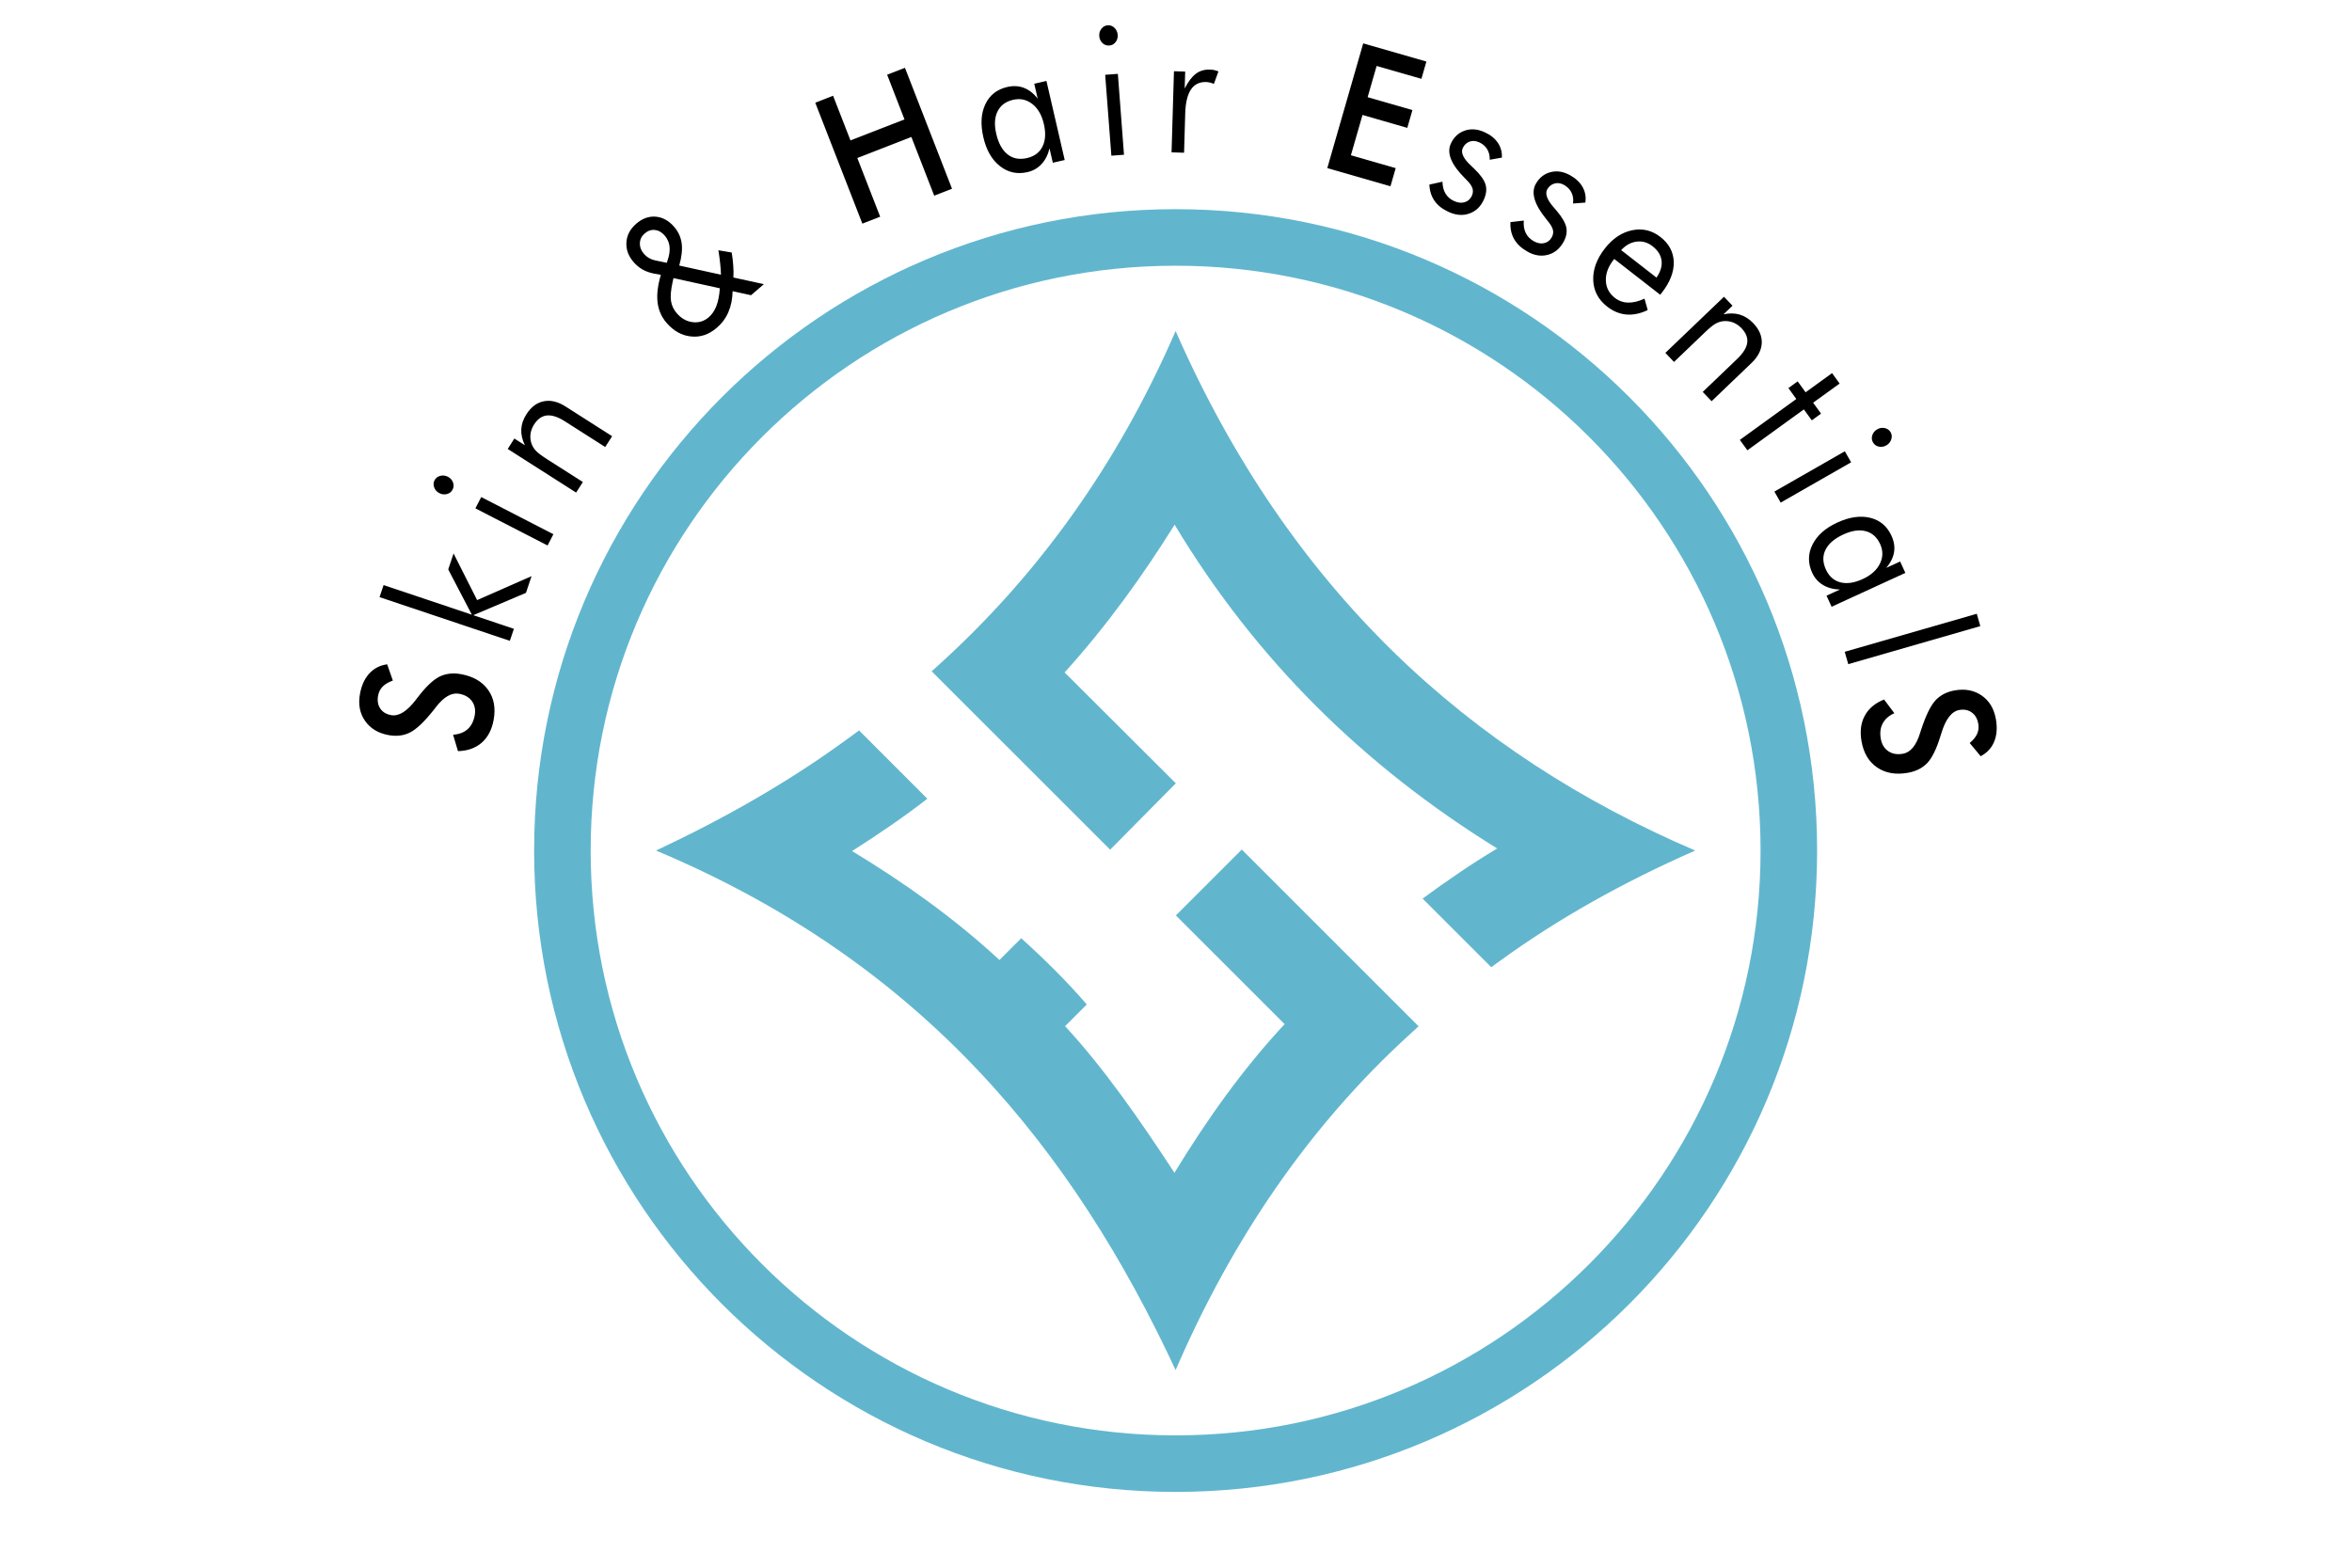 <svg xmlns="http://www.w3.org/2000/svg" xmlns:xlink="http://www.w3.org/1999/xlink" width="2560" zoomAndPan="magnify" viewBox="0 0 1920 1280.25" height="1707" preserveAspectRatio="xMidYMid meet"><path fill="#61b6ce" d="M 959.688 170.789 C 1248.918 170.789 1483.359 405.23 1483.359 694.461 C 1483.359 983.691 1248.918 1218.133 959.688 1218.133 C 670.457 1218.133 436.016 983.691 436.016 694.461 C 436.016 405.23 670.457 170.789 959.688 170.789 Z M 959.688 216.953 C 1223.383 216.953 1437.195 430.73 1437.195 694.461 C 1437.195 958.191 1223.383 1171.969 959.688 1171.969 C 695.957 1171.969 482.18 958.191 482.18 694.461 C 482.18 430.73 695.957 216.953 959.688 216.953 Z M 959.688 216.953 " fill-opacity="1" fill-rule="evenodd"></path><path fill="#61b6ce" d="M 535.516 694.461 C 591.047 668.422 643.23 638.793 690.781 604.062 L 701.266 596.383 L 757.004 652.152 C 738.23 666.797 716.047 681.914 695.551 694.867 C 738.062 720.57 779.121 749.793 815.883 783.816 L 833.641 766.059 C 853.289 783.746 871.312 801.738 887.176 820.137 L 869.453 837.859 C 900.875 871.816 930.23 913.988 958.738 957.551 C 986.031 912.871 1014.543 872.93 1048.668 836.168 L 959.891 747.426 L 1013.699 693.617 L 1158.043 837.961 L 1151.109 844.285 C 1068.52 919.535 1005.918 1011.762 959.688 1118.637 C 876.523 939.996 754.262 786.316 535.516 694.461 Z M 535.516 694.461 " fill-opacity="1" fill-rule="evenodd"></path><path fill="#61b6ce" d="M 760.555 548.09 L 766.504 542.711 C 847.301 469.59 912.305 379.426 959.688 270.289 C 1052.758 482.105 1199.066 615.254 1383.859 694.461 C 1325.148 720.234 1271.777 750.129 1224.059 784.828 L 1217.363 789.699 L 1161.324 733.695 C 1180.938 719.254 1201.062 705.418 1222.199 692.77 C 1113.57 625.672 1025.094 538.688 958.875 428.398 C 933.543 469.051 904.121 510.242 869.082 549.035 L 959.855 639.57 L 906.25 693.75 Z M 760.555 548.09 " fill-opacity="1" fill-rule="evenodd"></path><path fill="#000000" d="M 373.852 613.293 L 369.863 599.902 C 374.734 599.562 378.656 598.074 381.664 595.438 C 384.676 592.797 386.605 589.043 387.516 584.207 C 388.328 579.609 387.586 575.754 385.285 572.539 C 382.984 569.328 379.5 567.297 374.801 566.453 C 368.68 565.305 362.387 568.922 355.895 577.273 C 354.949 578.457 354.238 579.371 353.797 579.98 C 346.289 589.383 339.965 595.402 334.758 598.039 C 329.582 600.68 323.73 601.391 317.203 600.207 C 308.684 598.648 302.289 594.762 297.996 588.57 C 293.664 582.383 292.312 575.008 293.867 566.52 C 295.121 559.555 297.691 554.008 301.512 549.848 C 305.332 545.688 310.168 543.219 316.055 542.406 L 320.688 555.664 C 317.07 556.984 314.297 558.605 312.367 560.602 C 310.406 562.598 309.188 565.066 308.648 567.973 C 307.902 572.102 308.48 575.652 310.406 578.492 C 312.336 581.367 315.277 583.16 319.266 583.902 C 325.559 585.055 332.391 580.758 339.73 571.051 C 340.336 570.309 340.777 569.734 341.082 569.293 C 347.574 560.805 353.359 555.258 358.531 552.586 C 363.707 549.949 369.695 549.238 376.457 550.457 C 386.332 552.281 393.672 556.543 398.441 563.238 C 403.211 569.938 404.73 578.121 402.973 587.727 C 401.52 595.773 398.273 601.996 393.23 606.395 C 388.227 610.789 381.766 613.09 373.852 613.293 Z M 416.195 523.23 L 309.832 487.551 L 313.145 477.707 L 385.184 501.891 L 365.906 464.926 L 370.27 451.902 L 389.477 489.984 L 433.918 470.438 L 429.352 484.066 L 386.332 502.297 L 419.512 513.422 Z M 358.602 402.629 C 356.605 401.578 355.219 400.023 354.441 397.996 C 353.695 395.93 353.766 393.969 354.746 392.109 C 355.691 390.285 357.215 389.098 359.379 388.523 C 361.477 387.984 363.57 388.219 365.637 389.27 C 367.664 390.316 369.051 391.84 369.793 393.867 C 370.574 395.898 370.438 397.859 369.492 399.684 C 368.543 401.578 367.023 402.797 364.891 403.371 C 362.828 403.945 360.73 403.711 358.602 402.629 Z M 447.008 445.375 L 388.09 415.074 L 392.828 405.84 L 451.742 436.176 Z M 470.309 402.188 L 414.473 366.574 L 419.883 358.051 L 428.508 363.566 C 426.309 359.102 425.328 354.773 425.531 350.578 C 425.734 346.418 427.121 342.293 429.691 338.301 C 433.512 332.316 438.215 328.766 443.859 327.648 C 449.508 326.5 455.461 327.918 461.684 331.91 L 499.699 356.16 L 494.051 364.984 L 461.145 344.016 C 455.496 340.398 450.625 338.809 446.5 339.215 C 442.371 339.621 438.855 342.09 435.98 346.586 C 434.359 349.156 433.344 351.863 433.039 354.637 C 432.734 357.41 433.074 360.117 434.086 362.754 C 434.863 364.75 436.047 366.574 437.637 368.234 C 439.195 369.891 442.305 372.191 446.938 375.164 L 475.82 393.562 Z M 587.629 235.387 L 549.785 227.066 L 549.008 230.516 C 547.621 236.941 547.215 242.016 547.758 245.734 C 548.332 249.457 549.887 252.77 552.426 255.711 C 556.109 259.973 560.406 262.41 565.344 263.02 C 570.316 263.66 574.711 262.34 578.531 259.062 C 581.238 256.727 583.336 253.648 584.789 249.863 C 586.277 246.039 587.227 241.203 587.629 235.387 Z M 544.34 214.586 L 545.797 209.82 C 546.707 206.367 546.91 203.156 546.402 200.215 C 545.863 197.305 544.613 194.668 542.648 192.367 C 540.281 189.629 537.609 188.105 534.602 187.77 C 531.625 187.465 528.816 188.41 526.246 190.645 C 523.746 192.809 522.426 195.445 522.359 198.59 C 522.258 201.703 523.371 204.645 525.707 207.316 C 526.855 208.668 528.242 209.82 529.766 210.699 C 531.32 211.578 533.012 212.219 534.805 212.594 Z M 613.098 241.035 L 598.047 237.754 C 597.91 244.113 596.762 249.762 594.633 254.73 C 592.535 259.703 589.355 264 585.16 267.617 C 578.734 273.164 571.734 275.531 564.125 274.719 C 556.516 273.977 549.82 270.223 544.035 263.492 C 539.91 258.688 537.508 253.074 536.766 246.613 C 536.055 240.188 536.969 232.75 539.504 224.395 L 533.383 223.277 C 529.969 222.57 526.992 221.453 524.352 219.93 C 521.715 218.441 519.348 216.414 517.148 213.91 C 512.887 208.906 510.926 203.527 511.367 197.746 C 511.773 191.961 514.445 186.922 519.383 182.66 C 524.387 178.332 529.695 176.438 535.344 176.91 C 540.992 177.418 546.031 180.191 550.395 185.301 C 553.809 189.258 555.805 193.719 556.48 198.758 C 557.125 203.766 556.48 209.785 554.488 216.82 L 588.543 224.293 C 588.477 221.555 588.273 218.543 587.902 215.23 C 587.562 211.949 587.09 208.297 586.445 204.34 L 597.305 206.168 C 597.91 209.785 598.316 213.27 598.555 216.652 C 598.824 220.066 598.859 223.379 598.691 226.594 L 623.582 232.004 Z M 703.973 182.594 L 665.52 83.871 L 680.062 78.191 L 694.266 114.648 L 738.367 97.5 L 724.195 61.012 L 738.738 55.363 L 777.16 154.117 L 762.617 159.766 L 743.98 111.84 L 699.848 129.023 L 718.516 176.945 Z M 852.137 101.258 C 850.449 93.949 847.301 88.504 842.668 84.887 C 838.035 81.27 832.828 80.152 827.012 81.504 C 820.988 82.859 816.797 86.004 814.359 90.875 C 811.926 95.742 811.555 101.832 813.246 109.168 C 815.039 116.98 818.148 122.598 822.512 126.047 C 826.875 129.496 832.184 130.477 838.406 129.055 C 844.359 127.668 848.586 124.559 851.023 119.652 C 853.457 114.75 853.828 108.594 852.137 101.258 Z M 854.234 66.082 L 869.148 130.645 L 859.445 132.879 L 856.738 121.176 C 855.488 126.418 853.289 130.68 850.211 133.992 C 847.133 137.309 843.344 139.473 838.812 140.52 C 830.426 142.449 822.918 140.859 816.289 135.652 C 809.695 130.441 805.164 122.629 802.762 112.145 C 800.293 101.527 800.832 92.496 804.383 85.055 C 807.934 77.617 813.887 72.949 822.242 71.02 C 827.145 69.906 831.676 70.109 835.836 71.73 C 839.996 73.32 843.785 76.262 847.098 80.559 L 844.293 68.383 Z M 897.355 29.422 C 897.188 27.191 897.762 25.195 899.113 23.469 C 900.469 21.746 902.191 20.797 904.289 20.629 C 906.316 20.492 908.145 21.168 909.77 22.691 C 911.324 24.215 912.203 26.109 912.406 28.441 C 912.574 30.707 912 32.703 910.68 34.395 C 909.363 36.117 907.637 37.031 905.539 37.168 C 903.445 37.336 901.617 36.691 899.992 35.207 C 898.438 33.75 897.523 31.789 897.355 29.422 Z M 907.23 127.129 L 902.191 61.078 L 912.543 60.301 L 917.547 126.352 Z M 956.371 124.391 L 958.332 58.168 L 967.5 58.441 L 967.094 72.238 C 970 66.555 973.078 62.566 976.258 60.199 C 979.438 57.797 983.258 56.68 987.723 56.816 C 988.977 56.852 990.16 56.984 991.273 57.223 C 992.391 57.492 993.539 57.863 994.656 58.305 L 990.938 68.484 C 989.785 68.012 988.672 67.637 987.621 67.402 C 986.574 67.133 985.559 66.996 984.613 66.961 C 979.168 66.828 975.039 68.855 972.199 73.082 C 969.359 77.312 967.805 83.77 967.531 92.461 L 966.586 124.691 Z M 1083.504 137.242 L 1112.824 35.406 L 1164.398 50.254 L 1160.34 64.359 L 1123.781 53.84 L 1116.441 79.34 L 1153.004 89.859 L 1148.809 104.402 L 1112.25 93.848 L 1102.781 126.758 L 1139.34 137.273 L 1135.078 152.086 Z M 1166.836 150.699 L 1177.523 148.367 C 1177.59 152.258 1178.438 155.504 1180.059 158.141 C 1181.648 160.781 1184.016 162.809 1187.16 164.23 C 1190.238 165.617 1193.113 165.887 1195.75 165.074 C 1198.391 164.262 1200.316 162.504 1201.57 159.766 C 1202.48 157.668 1202.617 155.605 1201.973 153.609 C 1201.297 151.648 1199.676 149.312 1197.035 146.742 L 1195.75 145.426 C 1184.691 134.398 1180.871 125.031 1184.285 117.422 C 1186.688 112.078 1190.477 108.492 1195.582 106.699 C 1200.688 104.91 1206.133 105.312 1211.852 107.918 C 1216.617 110.051 1220.238 112.926 1222.707 116.543 C 1225.141 120.16 1226.258 124.188 1226.02 128.684 L 1216.109 130.441 C 1216.211 127.164 1215.535 124.289 1214.016 121.82 C 1212.527 119.316 1210.328 117.457 1207.453 116.172 C 1204.68 114.918 1202.043 114.75 1199.574 115.664 C 1197.07 116.578 1195.246 118.367 1194.027 121.008 C 1192.371 124.727 1194.602 129.461 1200.758 135.211 C 1201.906 136.328 1202.82 137.172 1203.496 137.816 C 1208.469 142.586 1211.547 146.879 1212.66 150.598 C 1213.777 154.355 1213.34 158.445 1211.344 162.91 C 1208.773 168.625 1204.848 172.414 1199.574 174.309 C 1194.297 176.203 1188.684 175.797 1182.73 173.125 C 1177.625 170.824 1173.734 167.812 1171.129 164.094 C 1168.492 160.406 1167.07 155.91 1166.836 150.699 Z M 1233.02 181.344 L 1243.91 180.09 C 1243.605 183.98 1244.082 187.293 1245.434 190.066 C 1246.754 192.875 1248.918 195.141 1251.895 196.867 C 1254.801 198.523 1257.641 199.133 1260.348 198.555 C 1263.086 198.016 1265.184 196.461 1266.672 193.855 C 1267.824 191.859 1268.16 189.832 1267.723 187.801 C 1267.246 185.738 1265.828 183.27 1263.492 180.461 L 1262.344 179.008 C 1252.469 166.934 1249.594 157.227 1253.785 149.992 C 1256.695 144.918 1260.82 141.738 1266.062 140.488 C 1271.375 139.203 1276.719 140.184 1282.16 143.328 C 1286.695 145.934 1289.973 149.145 1292.07 153 C 1294.133 156.824 1294.844 160.98 1294.133 165.414 L 1284.09 166.156 C 1284.562 162.91 1284.156 159.969 1282.906 157.363 C 1281.656 154.727 1279.66 152.664 1276.922 151.074 C 1274.316 149.551 1271.711 149.145 1269.141 149.789 C 1266.57 150.465 1264.574 152.02 1263.086 154.555 C 1261.094 158.074 1262.816 163.012 1268.363 169.371 C 1269.379 170.586 1270.223 171.535 1270.832 172.211 C 1275.297 177.488 1277.902 182.051 1278.645 185.875 C 1279.391 189.73 1278.543 193.754 1276.109 197.98 C 1272.965 203.395 1268.668 206.809 1263.223 208.129 C 1257.777 209.48 1252.23 208.535 1246.582 205.254 C 1241.715 202.445 1238.195 199.062 1235.965 195.105 C 1233.73 191.148 1232.75 186.551 1233.02 181.344 Z M 1352.238 226.66 C 1355.551 221.859 1356.938 217.227 1356.363 212.762 C 1355.824 208.332 1353.355 204.406 1348.992 201.027 C 1345.066 197.949 1340.738 196.695 1336.105 197.27 C 1331.438 197.812 1327.211 200.113 1323.391 204.203 Z M 1355.316 240.695 L 1317.742 211.441 L 1317.098 212.254 C 1312.77 217.836 1310.672 223.48 1310.91 229.199 C 1311.113 234.914 1313.582 239.547 1318.25 243.199 C 1321.395 245.668 1325.012 246.988 1329.035 247.055 C 1333.062 247.191 1337.527 246.109 1342.465 243.844 L 1345.066 253.176 C 1339.016 256.051 1333.195 257.27 1327.648 256.797 C 1322.07 256.289 1316.863 254.156 1311.992 250.336 C 1304.754 244.723 1300.965 237.551 1300.594 228.859 C 1300.258 220.102 1303.402 211.477 1310.031 202.953 C 1316.387 194.77 1323.828 189.797 1332.316 188.004 C 1340.773 186.246 1348.516 188.074 1355.449 193.484 C 1362.453 198.93 1366.07 205.727 1366.34 213.879 C 1366.543 221.992 1363.332 230.348 1356.668 238.902 Z M 1359.477 288.113 L 1407.332 242.32 L 1414.297 249.59 L 1406.926 256.66 C 1411.762 255.609 1416.191 255.68 1420.215 256.863 C 1424.207 258.047 1427.895 260.379 1431.172 263.797 C 1436.078 268.938 1438.41 274.383 1438.176 280.098 C 1437.902 285.848 1435.129 291.293 1429.789 296.398 L 1397.219 327.582 L 1389.98 320.004 L 1418.152 293.016 C 1422.988 288.383 1425.695 284.02 1426.305 279.93 C 1426.879 275.801 1425.324 271.844 1421.637 267.988 C 1419.504 265.758 1417.105 264.168 1414.5 263.188 C 1411.863 262.238 1409.156 261.938 1406.352 262.273 C 1404.254 262.578 1402.156 263.289 1400.195 264.438 C 1398.199 265.555 1395.258 268.023 1391.266 271.844 L 1366.543 295.52 Z M 1466.379 325.789 L 1459.922 316.859 L 1467.496 311.379 L 1473.957 320.309 L 1495.566 304.652 L 1501.723 313.172 L 1480.113 328.797 L 1486.57 337.727 L 1479.031 343.207 L 1472.535 334.277 L 1426.438 367.656 L 1420.285 359.168 Z M 1532.465 350.512 C 1534.426 349.395 1536.488 349.055 1538.621 349.531 C 1540.75 350.004 1542.34 351.152 1543.391 352.98 C 1544.402 354.738 1544.574 356.699 1543.863 358.797 C 1543.188 360.895 1541.832 362.516 1539.84 363.668 C 1537.844 364.781 1535.812 365.121 1533.715 364.648 C 1531.586 364.207 1530.031 363.023 1528.98 361.23 C 1527.934 359.406 1527.73 357.445 1528.406 355.379 C 1529.051 353.316 1530.402 351.695 1532.465 350.512 Z M 1448.488 401.375 L 1505.984 368.469 L 1511.125 377.465 L 1453.629 410.371 Z M 1520.527 472.805 C 1527.324 469.691 1532.027 465.5 1534.629 460.223 C 1537.234 454.949 1537.27 449.637 1534.801 444.191 C 1532.23 438.613 1528.305 435.094 1523.031 433.707 C 1517.789 432.32 1511.734 433.199 1504.867 436.348 C 1497.598 439.66 1492.727 443.855 1490.258 448.793 C 1487.754 453.766 1487.855 459.176 1490.527 464.992 C 1493.066 470.539 1496.988 474.055 1502.266 475.441 C 1507.574 476.828 1513.66 475.984 1520.527 472.805 Z M 1555.395 467.766 L 1495.195 495.395 L 1491.035 486.367 L 1501.961 481.359 C 1496.582 481.191 1491.914 479.906 1488.094 477.574 C 1484.203 475.207 1481.297 471.926 1479.367 467.73 C 1475.781 459.887 1475.816 452.207 1479.57 444.668 C 1483.324 437.156 1490.09 431.137 1499.863 426.641 C 1509.773 422.109 1518.699 420.824 1526.715 422.785 C 1534.699 424.746 1540.48 429.617 1544.066 437.43 C 1546.164 441.996 1546.871 446.492 1546.164 450.891 C 1545.418 455.285 1543.289 459.582 1539.77 463.672 L 1551.133 458.465 Z M 1505.883 532.191 L 1613.703 501.145 L 1616.574 511.223 L 1508.793 542.27 Z M 1538.012 571.152 L 1546.398 582.312 C 1541.969 584.309 1538.789 587.082 1536.93 590.633 C 1535 594.152 1534.496 598.344 1535.34 603.18 C 1536.152 607.781 1538.215 611.129 1541.496 613.359 C 1544.742 615.559 1548.734 616.234 1553.434 615.426 C 1559.555 614.344 1564.223 608.762 1567.367 598.648 C 1567.875 597.23 1568.215 596.148 1568.418 595.402 C 1572.203 583.973 1576.027 576.125 1579.949 571.863 C 1583.906 567.602 1589.148 564.863 1595.676 563.715 C 1604.199 562.191 1611.535 563.613 1617.727 567.906 C 1623.949 572.203 1627.77 578.629 1629.293 587.152 C 1630.512 594.117 1630.07 600.238 1627.941 605.449 C 1625.809 610.691 1622.121 614.68 1616.879 617.453 L 1607.918 606.664 C 1610.859 604.195 1612.891 601.691 1614.004 599.156 C 1615.121 596.621 1615.426 593.879 1614.918 590.938 C 1614.176 586.812 1612.418 583.699 1609.574 581.707 C 1606.801 579.676 1603.387 579 1599.395 579.711 C 1593.141 580.828 1588.199 587.219 1584.719 598.887 C 1584.414 599.766 1584.176 600.477 1584.043 601.016 C 1580.93 611.195 1577.414 618.434 1573.523 622.73 C 1569.566 627.023 1564.223 629.766 1557.426 630.98 C 1547.551 632.707 1539.195 631.285 1532.398 626.652 C 1525.566 622.02 1521.305 614.883 1519.613 605.277 C 1518.191 597.23 1519.074 590.262 1522.25 584.379 C 1525.43 578.492 1530.672 574.098 1538.012 571.152 Z M 1538.012 571.152 " fill-opacity="1" fill-rule="nonzero"></path></svg>